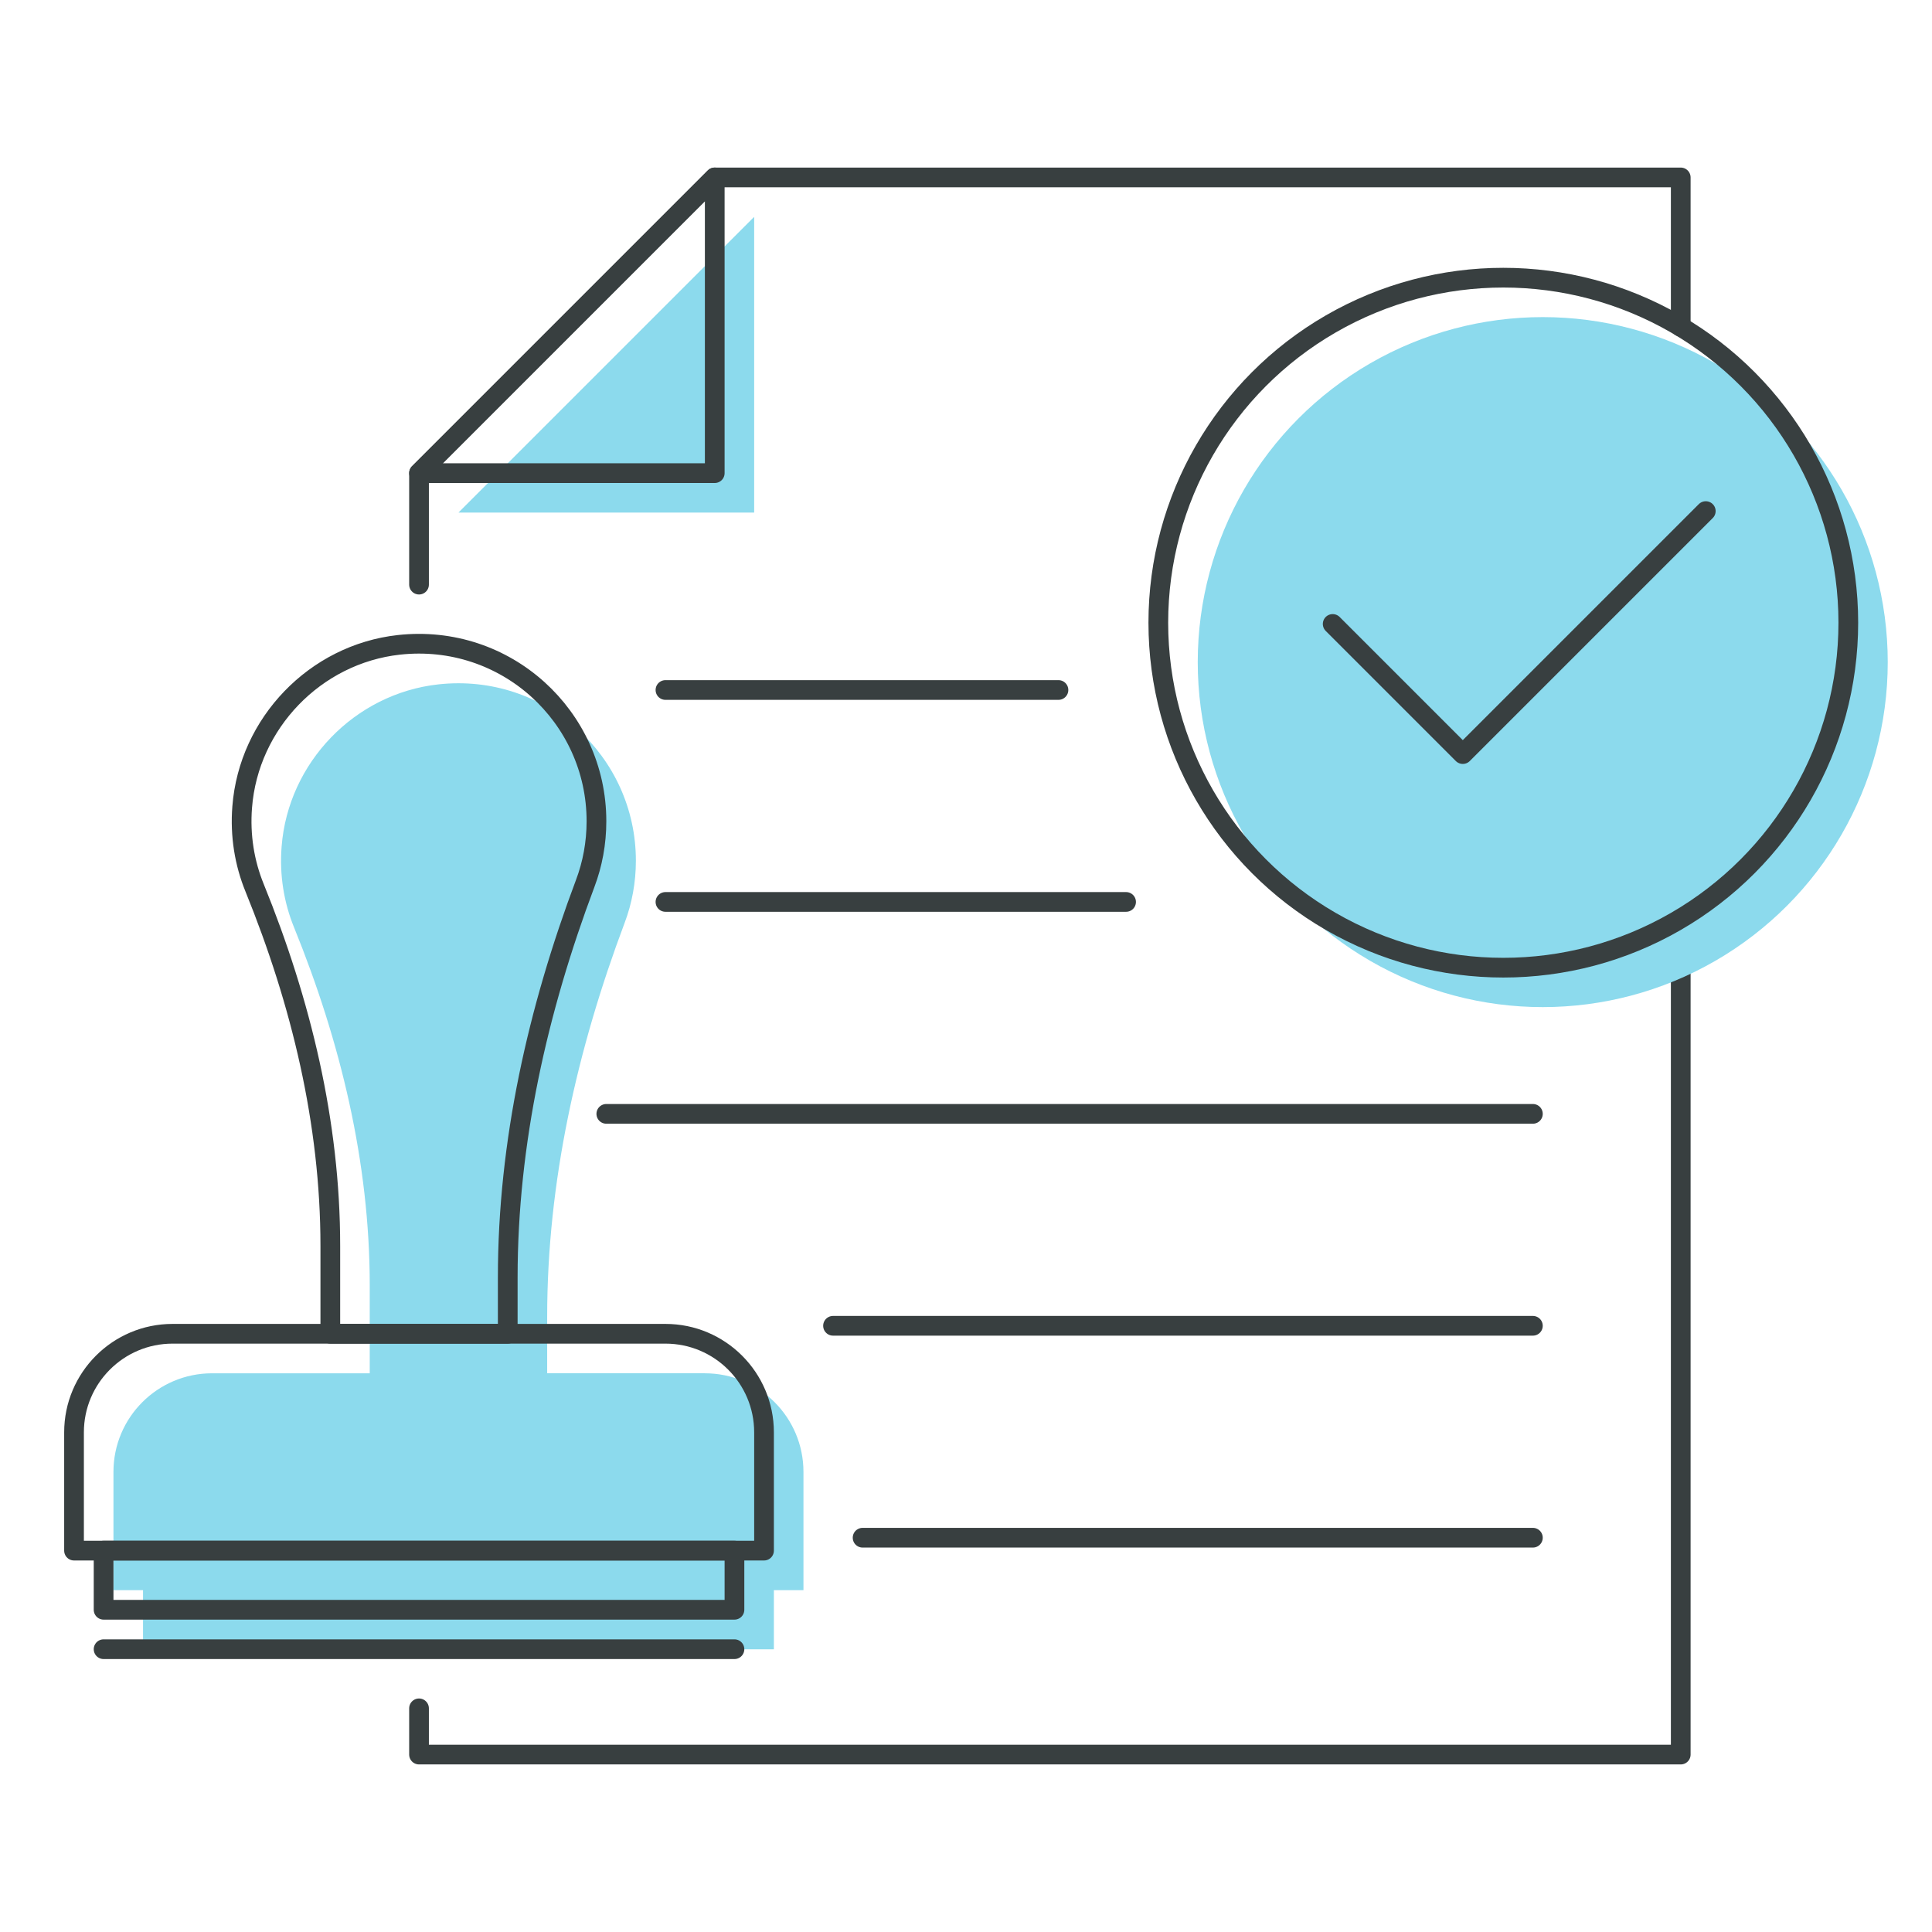 <?xml version="1.0" encoding="UTF-8"?><svg id="a" xmlns="http://www.w3.org/2000/svg" width="196" height="196" viewBox="0 0 196 196"><defs><style>.b{fill:#8cdaed;}.c{fill:none;stroke:#383f40;stroke-linecap:round;stroke-linejoin:round;stroke-width:2px;}</style></defs><polyline class="c" points="42.51 59.31 42.51 48 72.51 18 170.51 18 170.51 33.15"/><polyline class="c" points="170.51 98 170.51 178 42.51 178 42.51 173.31"/><polygon class="b" points="76.51 52 46.51 52 76.51 22 76.51 52"/><polygon class="c" points="72.51 48 42.51 48 72.51 18 72.51 48"/><line class="c" x1="67.51" y1="70" x2="107.38" y2="70"/><line class="c" x1="87.51" y1="156" x2="155.51" y2="156"/><line class="c" x1="84.51" y1="134.5" x2="155.51" y2="134.5"/><line class="c" x1="61.51" y1="113" x2="155.51" y2="113"/><line class="c" x1="67.51" y1="91.5" x2="114.24" y2="91.5"/><circle class="b" cx="156.51" cy="67.17" r="35"/><polyline class="c" points="173.05 51.85 148.4 76.5 135.2 63.3"/><circle class="c" cx="152.51" cy="63.17" r="35"/><path class="b" d="M71.51,139.31h-16v-5.72c0-13.71,3.04-27.14,7.86-39.97,.74-1.96,1.14-4.09,1.14-6.3,0-10.62-9.19-19.09-20.05-17.89-8.48,.94-15.23,7.94-15.89,16.45-.23,2.92,.24,5.7,1.26,8.2,4.71,11.59,7.68,23.82,7.68,36.33v8.91H21.51c-5.52,0-10,4.48-10,10v12h3v6H78.51v-6h3v-12c0-5.52-4.48-10-10-10Z"/><path class="c" d="M17.51,135.31h50c5.52,0,10,4.48,10,10v12H7.51v-12c0-5.52,4.48-10,10-10Z"/><rect class="c" x="10.51" y="157.31" width="64" height="6"/><line class="c" x1="10.51" y1="167.31" x2="74.51" y2="167.31"/><path class="c" d="M60.51,83.31c0-10.62-9.19-19.09-20.05-17.89-8.48,.94-15.23,7.94-15.89,16.45-.23,2.92,.24,5.7,1.26,8.2,4.71,11.59,7.68,23.82,7.68,36.33v8.91h18v-5.72c0-13.71,3.04-27.14,7.86-39.97,.74-1.96,1.14-4.09,1.14-6.3Z"/></svg>